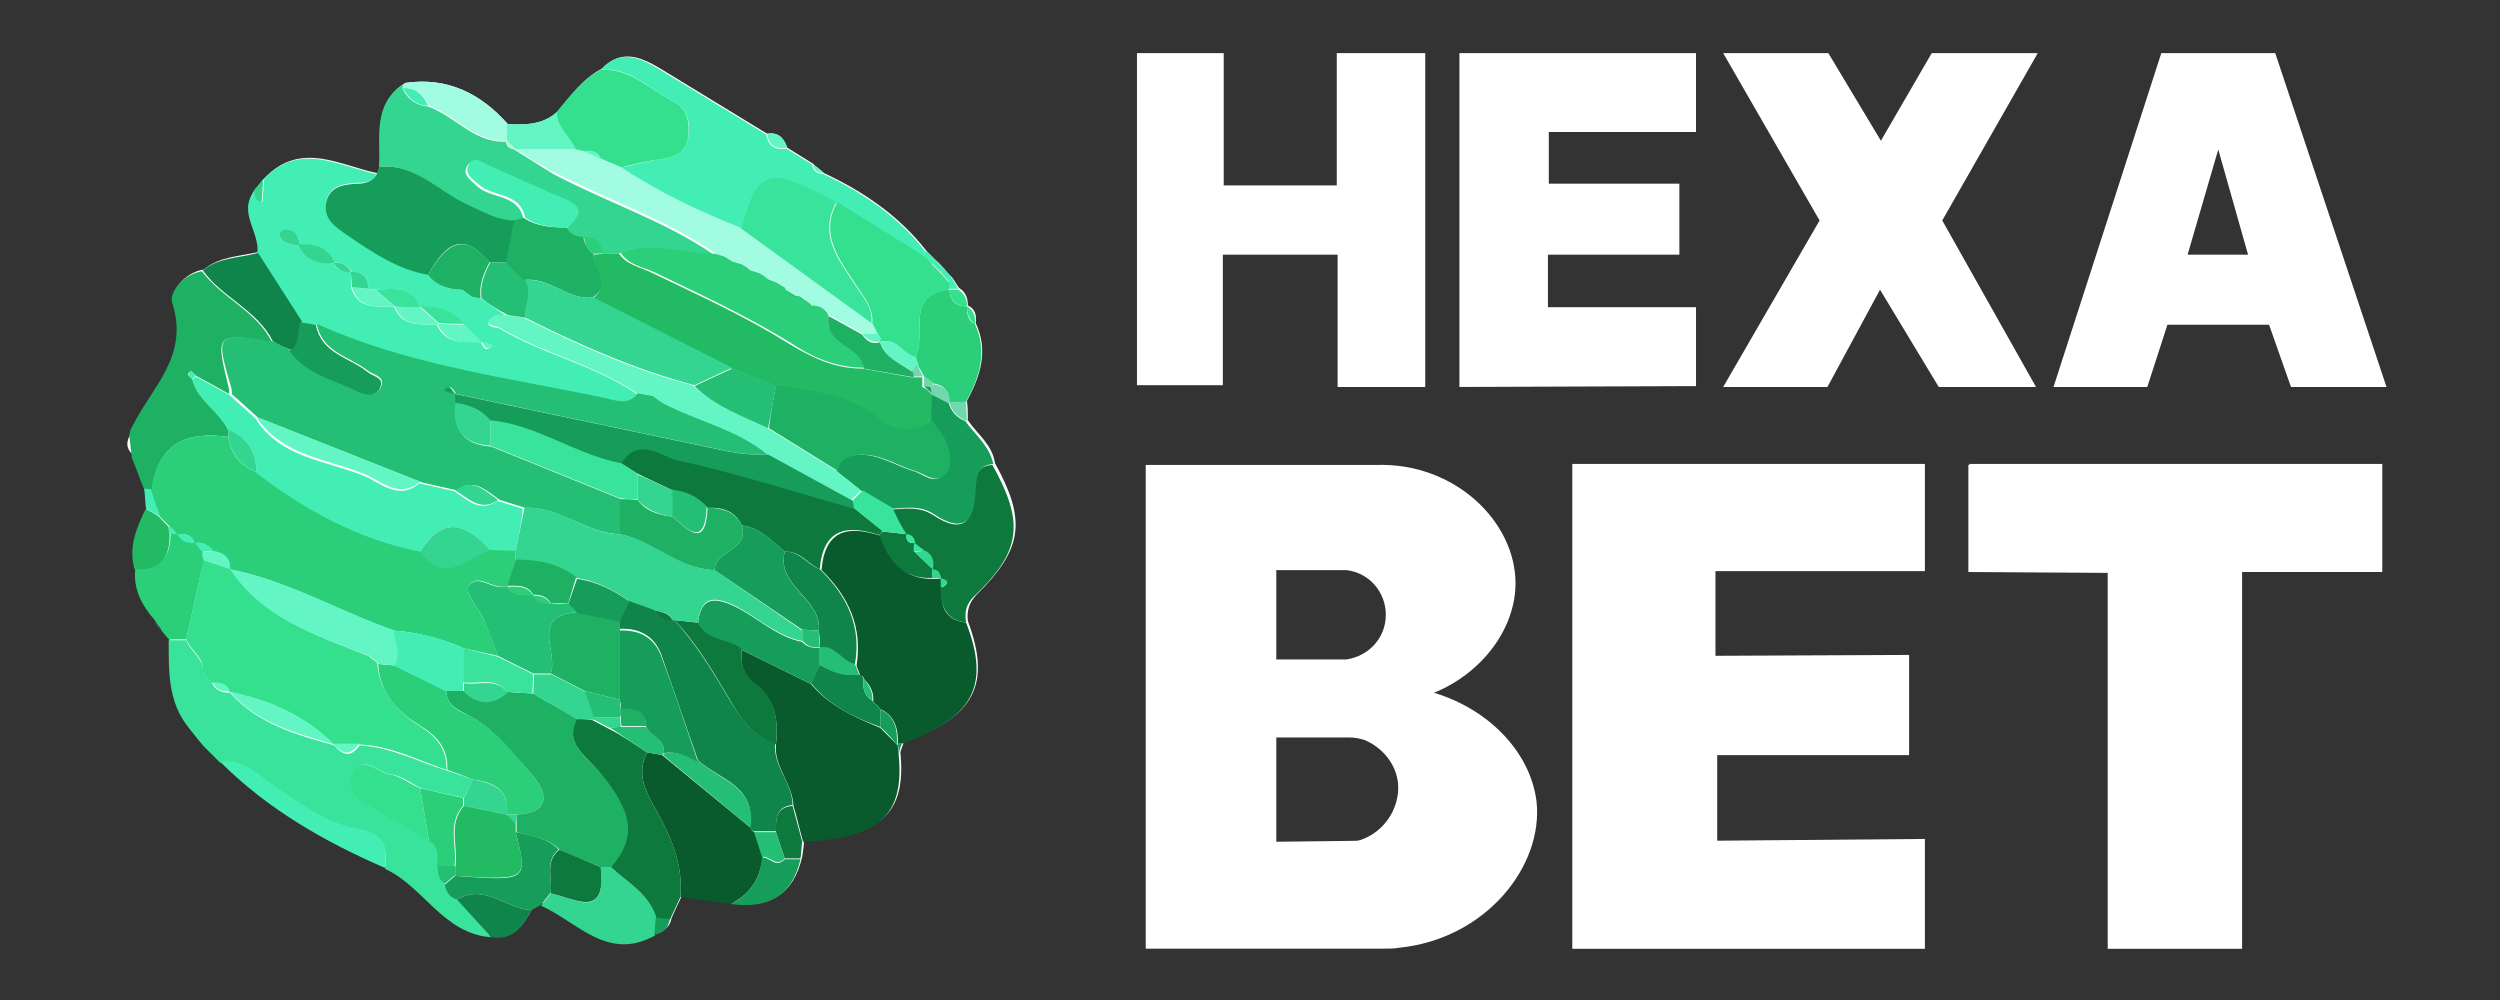 <svg xmlns="http://www.w3.org/2000/svg" width="300" height="120" xmlns:v="https://www.betzillion.com"><rect width="100%" height="100%" fill="#333333" stroke="none"/><style><![CDATA[.B{fill:#33d591}.C{fill:#179d5a}.D{fill:#64f5c5}.E{fill:#42eeb3}.F{fill:#1eb063}.G{fill:#24be74}.H{fill:#3ae39c}.I{fill:#2ccf79}.J{fill:#0e793c}.K{fill:#34e08d}.L{fill:#71d7ad}.M{fill:#10854b}.N{fill:#a2fce1}.O{fill:#22bb63}]]></style><g fill="#fff"><path d="M136.435 6.373h10.41v15.878h13.565V6.373h10.62v40.063h-10.515V30.558H146.74v15.668h-10.305V6.373zm38.696 0h28.391v9.464h-17.665v6.204h15.668v8.517h-15.773v6.309h17.771v9.464l-28.391.105-.001-40.063zm32.702 0H219.4l6.309 10.515 6.099-10.515h12.723L233.07 26.457l11.251 19.979h-11.672l-7.045-11.672-6.309 11.672h-12.513l11.567-19.979-11.567-20.084h1.051zm65.194 0h-13.67l-12.934 40.063h11.251l2.418-7.466h12.198l2.629 7.466h11.462L273.027 6.373zm-10.515 24.185l3.68-12.618 3.575 12.618h-7.255zm-78.127 65.614c-.736-5.888-5.678-11.041-12.303-13.039 5.888-2.418 9.779-7.781 9.779-13.144 0-7.361-7.255-14.511-16.719-14.195h-27.655v58.044h28.601c.631 0 1.157 0 1.788-.105 10.41-1.052 17.35-9.779 16.509-17.56v-.001zm-31.23-27.76h8.412c2.734.315 4.732 2.629 4.732 5.363s-1.998 4.942-4.732 5.363h-8.412V68.412zm10.095 32.387c-.315.105-.631.105-1.052.105l-9.043.105V88.496h8.728c.631 0 1.262.105 1.893.315 2.208.946 3.785 2.944 3.996 5.258.21 2.944-1.682 5.783-4.522 6.73z"/><path stroke-width=".25" stroke-miterlimit="10" stroke="#fff" d="M188.801 55.794h42.061v12.618H205.73v10.41l23.238-.105v11.777H205.94v10.515l24.921-.21v12.934H188.8l.001-57.939zm47.528 0h49.421v12.723h-16.824v45.215h-15.878v-45.11l-16.719-.105V55.794z"/></g><path d="M17.614 54.112l.315 2.629c-.841-.736-.841-1.682-.315-2.629z" class="L"/><path d="M113.302 32.24c-.315-.315-.631-.736-1.052-1.052l-1.052-1.052c-3.26-4.206-7.571-7.15-12.303-9.358-.421-.421-.946-.736-1.367-1.157-1.052-.631-1.998-1.262-3.049-1.893-.421-1.157-1.052-1.893-2.418-1.682l-12.407-7.57c-2.418-1.472-4.942-2.839-7.466-.21-2.208 1.157-3.68 3.155-5.258 5.152-1.788 1.577-3.891 1.577-5.994 1.472-3.26-3.68-7.255-5.678-12.303-4.942-3.891 2.418-2.839 6.414-3.049 9.989-.105.315-.21.631-.315.841-4.522-.946-9.148-3.891-13.459.526-.421.421-.736.946-1.157 1.367-1.998 2.629.841 5.047.315 7.571-2.208.526-4.627.526-6.519 2.103-2.208.315-3.996 2.524-3.575 3.785 2.103 6.414-2.524 10.2-4.837 14.932l-.315.946c-.631.946-.631 1.893.315 2.629.526 1.262.946 2.524 1.472 3.785.105.736.105 1.577.21 2.313-1.157 2.313-2.103 4.627-1.367 7.255-.315 2.524.841 4.522 2.313 6.309.21.315.526.631.736 1.052v.105c.315.421.631.736.946 1.157h0c0 3.68-.105 7.361 2.418 10.515.21.315.526.631.736.946h0c.315.421.631.736.946 1.157h0l1.052 1.052h0l1.052 1.052h0c5.678 5.678 12.513 9.569 19.768 12.723 4.627 2.208 6.94 7.886 12.723 8.202 2.629.526 3.785-1.262 4.837-3.26.421-.21.736-.421 1.157-.631 4.311 1.998 7.992 6.73 13.67 3.575 1.052-.21 1.682-.736 1.893-1.788.421-.946.841-1.893 1.262-2.734 1.998.315 3.996.526 5.994.841 4.416.736 7.361-.841 8.412-5.468.105-.631.21-1.367.21-1.998 9.253-.421 12.303-3.155 11.567-10.515.105-.421.315-.841.421-1.262 8.517-2.944 10.515-6.94 7.676-14.511-.105-1.262.105-2.103 1.052-3.155 5.573-5.468 5.994-8.938 2.208-15.773-.315-2.208-2.103-3.47-3.26-5.152 0-.736 0-1.577-.105-2.313 1.577-2.944 2.629-5.994 1.052-9.358.105-.841 0-1.682-.946-2.103h0c0-.841-.21-1.577-1.052-2.103-.315-.421-.526-.841-.841-1.262-.315-.315-.631-.631-.946-1.052l-.001.002z" fill="#fbfdfd"/><path d="M30.863 30.452c.421-2.524-2.418-4.942-.315-7.571.21.526.105 1.367.946 1.367l.21-2.839c4.311-4.416 8.938-1.472 13.459-.526-.421.946-1.262 1.052-2.208 1.052-1.577.105-3.26.21-3.785 2.103-.526 2.103 1.157 3.155 2.524 4.101 3.049 1.998 5.994 4.101 9.674 4.732 1.052 1.472 2.418 1.893 4.101 1.893.421.315.841.631 1.157.841.315.105.736.105 1.052.21 1.052.736 2.103 1.367 3.049 2.103-.526 0-1.157-.105-1.472.105-1.682 1.157.315 1.262.631 1.367 5.258 3.155 11.462 4.416 16.509 7.886-1.262 1.577-2.734.841-4.206.526-11.567-2.418-23.344-3.891-34.279-8.833l-1.893-.315-5.152-8.202h-.002zm11.251 2.103c-.421-.841-1.157-1.052-1.998-1.052-.841-1.788-2.418-2.208-4.101-2.103-.21-1.052-.526-1.998-1.893-1.893-.21 0-.631.421-.631.526.21 1.262 1.367 1.262 2.313 1.472.841 1.788 2.418 2.103 4.206 2.103.421.841 1.262.946 2.103.946v1.893c.841 2.734 3.049 2.313 5.152 2.313h0c.946 2.524 3.155 2.103 5.152 2.208 1.052 2.418 3.26 1.998 5.258 2.103.315.421.526 1.367 1.367.421-.421-.105-.841-.21-1.367-.421-.631-.736-1.367-1.367-1.998-2.103-1.367-1.682-3.26-2.208-5.258-2.103h0c-1.052-2.524-3.26-2.208-5.363-2.103-.315 0-.526 0-.841-.105 0-1.367-.736-1.998-2.103-2.103l.002.001z" class="E"/><path d="M58.939 112.471c-5.783-.421-8.097-6.099-12.723-8.202.315-2.524-.105-4.206-3.26-4.732-3.785-.631-6.94-3.049-10.095-5.152-1.893-1.262-3.68-3.365-6.414-2.839h0l-1.052-1.052h0l-1.052-1.052h0c-.315-.421-.631-.736-.946-1.157h0c-.21-.315-.526-.631-.736-.946-2.524-3.049-2.418-6.835-2.418-10.515h2.103c.526 1.367 2.103 2.208 2.103 3.891l1.052 1.367h0c.421.841 1.262 1.052 2.103 1.052h0c3.365 3.785 7.992 5.047 12.513 6.309h0c1.052 1.262 1.998 1.472 3.049 0 3.785.21 7.045 1.998 10.515 3.049 1.052.315 2.103.736 3.049 1.052-.315.736-.736 1.472-1.052 2.208-1.682-.421-3.47-.736-5.152-1.157-1.262-.631-2.418-1.577-3.785-1.682-1.472-.21-3.26-2.629-4.311.105-.736 1.998.736 3.155 2.418 3.996 2.313 1.262 4.522 2.629 6.73 3.891 1.262.736.946 1.998 1.052 3.155 0 .841.105 1.682.841 2.103.105.841.421 1.577 1.472 1.788 1.262 1.472 2.629 2.944 3.996 4.522v-.002z" class="H"/><path fill="#095a2c" d="M115.931 74.721c2.944 7.571.841 11.462-7.676 14.511-.21-.105-.421 0-.526.105h0c.105-1.788-.315-3.365-1.998-4.206v.105c-.315-.421-.736-.736-1.052-1.157l.105.105c.105-1.052-.315-1.893-1.052-2.629-.105-.315-.21-.421-.526-.526-.105-.421-.315-.736-.421-1.157.736-4.627-.946-8.307-4.206-11.462.421-4.942 3.26-5.363 7.15-4.101 1.052 3.049 2.839 5.258 6.309 5.152h1.052v-.105 1.157c-.315 2.208.315 3.891 2.839 4.206l.002.002zm-8.097 15.773c.736 7.361-2.313 10.095-11.462 10.515-.421-1.472-.736-2.944-1.157-4.311-.105-2.629-2.313-4.627-2.103-7.255.315-2.839 0-5.468-2.524-7.361-1.367-1.052-1.788-2.418-1.577-4.101l8.307 4.101c2.208 2.629 5.258 3.996 8.307 5.258l2.103 2.103h0c0 .21.105.631.105 1.052l.001-.001z"/><path d="M45.479 20.042c.21-3.575-.841-7.571 3.049-9.989-.21.21-.21.315-.21.631.631 1.262 1.682 1.998 3.049 2.103 3.26 1.157 5.573 4.416 9.358 4.206v-.105c0 .736.421.946 1.052 1.052h-.105c1.577.946 3.155 1.998 4.732 2.944 6.309 3.365 13.249 5.573 19.243 9.674-3.785 0-7.571-1.577-11.462-.105h-1.998c-.105-1.367-.841-1.998-2.208-1.893-.841-.105-1.577-.21-1.998-1.157 1.052-1.157 2.418-2.208-.21-3.26-3.155-1.262-6.309-2.734-9.358-4.101-.736-.315-1.682-1.157-2.313-.21-.736 1.157.421 1.788 1.157 2.524 1.682 1.577 4.942.841 5.573 3.996-.421.105-.841.21-1.157.315-2.103 0-3.891-1.052-5.678-1.893-3.365-1.788-6.204-5.258-10.515-4.732h-.001z" class="B"/><path d="M72.083 8.371c2.524-2.734 5.047-1.262 7.466.21l12.408 7.571c.21 1.367 1.052 1.893 2.418 1.682l3.049 1.893c.105.736.631 1.157 1.367 1.157 4.732 2.208 9.043 5.152 12.303 9.358-.105.21-.315.315-.421.526l-10.305-6.414c-8.202-4.311-9.358-3.996-11.462 3.155-5.152-1.998-9.989-4.416-14.616-7.361 1.682-.315 3.365-.841 5.047-1.052 1.472-.21 2.734-.631 3.155-2.208.526-1.893 0-3.891-1.577-4.627-2.839-1.472-5.258-4.206-8.833-3.891l.001.001z" class="E"/><path d="M15.511 52.219c.105-.315.105-.736.315-.946 2.313-4.732 6.94-8.517 4.837-14.932-.421-1.262 1.367-3.47 3.575-3.785 2.418 3.26 6.519 4.732 8.412 8.517-6.835-1.157-6.835-1.157-5.152 5.678v.526l-3.996-2.208c-.21-.21-.526-.526-.631-.526-.631.421-.105.631.21.946.631 2.629 3.26 3.785 4.311 6.099v.841c-5.047-.736-8.517.841-9.148 6.414-.315-.105-.631-.105-.946-.105-.526-1.262-.946-2.524-1.472-3.785l-.315-2.734z" class="F"/><path d="M45.479 20.042c4.311-.526 7.15 2.944 10.62 4.522 1.893.841 3.575 1.893 5.678 1.893l-.946 5.047h-2.103c-3.365-4.101-5.468-1.893-7.361 1.472-3.68-.631-6.73-2.734-9.674-4.732-1.367-.946-3.049-1.998-2.524-4.101.526-1.893 2.208-1.998 3.785-2.103.841 0 1.682-.21 2.208-1.052l.315-.946h.002z" class="C"/><path d="M87.645 108.475l-5.994-.841c.315-3.575-.946-6.835-2.629-9.884-1.262-2.313-2.839-4.627-1.367-7.466l1.788.315 10.62 8.728c.105.315.21.421.526.526l.946 2.944c-.315 2.629-1.472 4.522-3.891 5.678h.001z" fill="#095a2c"/><path d="M72.083 8.371c3.575-.21 5.994 2.418 8.833 3.891 1.577.736 1.998 2.734 1.577 4.627-.421 1.577-1.682 1.998-3.155 2.208-1.682.21-3.365.631-5.047 1.052l-2.208-.946c-.421-.946-1.157-1.157-2.103-.946-.315-.105-.631-.105-.946-.21-.736-1.577-2.313-2.524-2.313-4.522 1.682-1.998 3.155-3.996 5.363-5.152l-.001-.002z" class="K"/><path d="M115.931 74.721c-2.418-.315-3.049-1.998-3.049-4.101.631-.421 1.367-.841 0-1.157v.105c0-.736-.315-1.052-1.052-1.157v.105c.21-.946 0-1.682-.841-2.208-.421-.315-.841-.631-1.262-1.052h0c0-.736-.421-1.052-1.052-1.052h0l-1.788-3.049c1.682-.105 3.365-.421 5.047.631 3.785 2.524 4.942.631 5.047-3.049 0-1.472.21-2.839 2.103-2.944 3.891 6.94 3.47 10.41-2.208 15.773-.946.946-1.157 1.893-.946 3.155h.001zM77.656 90.284c-1.472 2.839.105 5.152 1.367 7.466 1.682 3.049 2.944 6.204 2.629 9.884l-1.262 2.734c-.526 0-1.157-.105-1.682-.105-.736-2.944-3.365-4.311-5.468-6.204 3.049-3.575 2.629-6.625-1.577-11.672-1.472-1.788-3.891-3.155-2.524-6.099.631 0 1.262 0 1.893.105.631.315 1.367.736 1.998 1.052 1.682.841 3.155 1.893 4.627 2.839h-.001z" class="J"/><path d="M119.191 55.689c-1.893.105-1.998 1.472-2.103 2.944-.105 3.68-1.262 5.573-5.047 3.049-1.577-1.052-3.26-.736-5.047-.631l-3.575-2.103-3.049-2.418c.21-1.157.841-1.682 1.998-1.893 2.734-.421 4.837 1.157 7.255 1.893 1.157.315 2.524 1.788 3.68.315.946-1.157.631-2.629 0-3.891-.421-.946-1.157-1.682-1.682-2.524l.105-3.155c.736.315 1.367.736 2.103 1.052h0c.315 1.052.946 1.788 1.998 2.208 1.262 1.682 2.944 3.049 3.365 5.152l-.001.002z" class="C"/><path d="M116.982 38.865c1.577 3.365.526 6.414-1.052 9.358-.631 0-1.262.105-1.998.105h0c0-1.367-.631-2.103-1.893-2.313l-1.157-.841h0c-.21-.421-.421-.841-.736-1.262l-.315-1.052c1.472-2.629-1.367-7.466 3.996-8.097h.105c.105 1.367.736 1.998 2.103 1.998h0c0 .946.105 1.682.946 2.103l.001.001z" class="I"/><path d="M73.345 104.058c1.998 1.893 4.627 3.26 5.468 6.204-.105.631-.105 1.262-.21 1.998-5.678 3.155-9.253-1.577-13.67-3.575l1.157-1.472c2.839.526 6.73 3.365 5.994-3.155h1.262-.001z" class="B"/><path d="M32.756 40.968c-1.893-3.785-6.099-5.258-8.412-8.517 1.893-1.577 4.311-1.472 6.625-2.103l5.258 8.202c-.21 1.262.105 2.629-1.262 3.47-.841-.315-1.577-.631-2.208-1.052h-.001z" class="M"/><path d="M22.346 76.719h-2.103 0l-.946-1.157v-.105c-.21-.315-.526-.631-.736-1.052-1.577-1.788-2.629-3.785-2.313-6.309 3.049.315 4.311-1.367 4.206-4.311.315 0 .631.105.946.105h0c.421.841 1.157 1.157 2.103 1.052h0c.315.315.526.736.841 1.052.105.315.105.631.21.946-.841 3.47-1.472 6.625-2.208 9.779z" class="I"/><path d="M26.447 91.44c2.734-.526 4.522 1.577 6.414 2.839 3.155 2.103 6.204 4.627 10.095 5.152 3.049.526 3.575 2.103 3.26 4.732-7.255-3.155-14.09-7.045-19.768-12.723h-.001z" class="E"/><path d="M66.089 107.108l-1.157 1.472-1.157.631c-3.049-.105-5.573-3.26-8.938-1.262-.946-.21-1.262-.946-1.472-1.788.421-.315.841-.736 1.262-1.052 8.728.631 8.728.631 7.255-5.258 1.788.421 3.785.631 5.152 2.103-1.682 1.367-.736 3.365-.946 5.152l.001.002z" class="C"/><path d="M60.832 16.888c-3.785.21-6.204-3.049-9.358-4.206-.631-1.262-1.472-2.208-3.049-2.103-.105-.21 0-.421.21-.631 5.047-.736 9.043 1.262 12.303 4.942-.105.736-.105 1.367-.105 1.998h-.001z" class="N"/><path d="M87.645 108.475c2.418-1.157 3.575-3.049 3.785-5.573.946-.105 1.682 1.367 2.734.21h1.893c-1.052 4.522-3.996 5.994-8.412 5.363z" class="C"/><path d="M54.838 107.949c3.365-1.998 5.888 1.157 8.938 1.262-1.052 1.998-2.208 3.68-4.837 3.26l-4.101-4.522z" class="M"/><path d="M20.348 63.996c.105 2.944-1.157 4.522-4.206 4.311-.736-2.629.21-4.942 1.367-7.255.526.315 1.157.631 1.682 1.052h0c.315.421.736.736 1.052 1.157h0a2.37 2.37 0 0 0 .105.736v-.001z" class="O"/><path d="M60.832 16.888V14.89c2.103.105 4.311.105 5.994-1.472 0 1.893 1.577 2.944 2.313 4.522h-7.361.105l-1.052-1.052h0 .001z" class="D"/><path d="M96.057 103.007h-1.893l-1.052-3.155c0-1.472-.105-2.944 1.998-3.155l1.157 4.311c-.105.631-.105 1.367-.21 1.998v.001z" class="J"/><path d="M116.036 36.762c-1.367 0-1.998-.736-2.103-1.998h1.052c.736.421 1.052 1.157 1.052 1.998h-.001z" class="K"/><path d="M19.192 61.998c-.526-.315-1.157-.631-1.682-1.052-.105-.736-.105-1.577-.21-2.313.315 0 .631.105.946.105l.946 3.26z" class="E"/><path d="M94.48 17.729c-1.367.21-2.208-.21-2.418-1.682 1.367-.21 1.998.526 2.418 1.682z" class="D"/><path d="M78.497 112.155c.105-.631.105-1.262.21-1.998.526 0 1.157.105 1.682.105-.21 1.157-.841 1.788-1.893 1.893h.001z" class="C"/><path d="M31.599 21.409l-.21 2.839c-.841-.105-.736-.841-.946-1.367.421-.526.841-.946 1.157-1.472h-.001z" class="B"/><path d="M113.933 48.328c.631 0 1.262-.105 1.998-.105l.105 2.313c-1.157-.421-1.788-1.157-2.103-2.208z" class="L"/><path d="M116.982 38.865c-.736-.526-.946-1.262-.946-2.103.841.526 1.052 1.262.946 2.103z" class="K"/><path d="M18.455 74.511c.21.315.526.631.736 1.052l-.736-1.052z" class="H"/><path d="M22.662 87.234c.21.315.526.631.736.946-.21-.315-.421-.631-.736-.946zm.841.947l.946 1.157c-.315-.315-.631-.736-.946-1.157z" class="E"/><path d="M98.896 20.778c-.736 0-1.262-.315-1.367-1.157.421.421.841.736 1.367 1.157z" class="D"/><path d="M107.834 90.494c0-.421 0-.736-.105-1.157.105-.21.315-.21.526-.105-.21.315-.315.841-.421 1.262z" class="C"/><path d="M25.395 90.389l1.052 1.052c-.315-.315-.631-.736-1.052-1.052zm85.804-60.252l1.052 1.052c-.105.21-.315.315-.421.526-.315-.315-.736-.631-1.052-1.052.105-.21.315-.421.421-.526z" class="E"/><path d="M19.297 75.668l.946 1.157-.946-1.157z" class="H"/><g class="E"><path d="M114.985 34.658h-1.052-.105v-.946c.105-.105.315-.21.421-.315.21.421.526.841.736 1.262v-.001z"/><path d="M113.302 32.24l.946 1.157a1.45 1.45 0 0 1-.421.315c-.315-.315-.631-.736-.946-1.052.105-.105.21-.315.421-.421v.001z"/><path d="M112.251 31.188c.315.315.631.736 1.052 1.052l-.421.421-1.052-1.052.421-.421zM24.344 89.337l1.052 1.052c-.315-.315-.631-.736-1.052-1.052z"/></g><path d="M32.756 40.968c.736.315 1.367.736 2.103 1.052 1.998 2.944 5.363 3.47 8.307 4.942.841.421 2.208.631 2.629-.736.315-1.052-.946-1.262-1.577-1.682-2.208-1.788-5.573-2.208-6.204-5.678 10.936 4.942 22.713 6.414 34.279 8.833 1.577.315 3.049 1.052 4.206-.526l1.893.315c.421.315.841.526 1.262.841 4.101 2.208 8.833 3.155 12.618 6.204-1.893.105-3.68-.105-5.573-.526l-31.966-6.73c-.315-.421-.631-1.367-1.367-.421.421.105.946.21 1.367.421v1.157c-.421 3.155.946 4.942 4.206 5.152l15.562 6.309v4.206c-4.101 0-7.361-3.365-11.462-3.155L59.99 60c-1.577-1.052-3.049-2.734-5.152-1.157l-4.206-.946-19.663-7.781-3.155-2.839v-.526c-1.998-6.835-1.998-6.835 4.942-5.783z" class="G"/><path d="M78.287 47.487l-1.893-.315c-5.152-3.47-11.251-4.732-16.509-7.886-.315-.21-2.313-.21-.631-1.367.315-.21.946-.105 1.472-.105l2.103.315c6.519 3.26 13.249 6.309 20.294 8.097 2.524 2.418 5.783 3.575 8.833 5.047l8.307 5.152 3.049 2.418L102.156 60l-10.095-5.468c-3.68-3.049-8.517-3.996-12.618-6.204-.315-.21-.736-.526-1.157-.841h.001z" class="D"/><path d="M37.908 38.97c.631 3.47 3.996 3.891 6.204 5.678.631.526 1.893.631 1.577 1.682-.421 1.367-1.788 1.052-2.629.736-2.839-1.472-6.204-1.998-8.307-4.942 1.262-.841.946-2.313 1.262-3.47l1.893.315v.001z" class="C"/><path d="M51.368 32.976c1.893-3.26 4.101-5.573 7.361-1.472-.736 1.367-1.262 2.734-1.052 4.311-.315-.105-.736-.105-1.052-.21l-1.157-.841c-1.577 0-3.049-.421-4.101-1.788h.001z" class="F"/><path d="M57.782 35.815c-.21-1.577.315-2.944 1.052-4.311h2.103l2.103 2.103c1.052 1.472-.105 3.049 0 4.522l-2.103-.315c-1.157-.631-2.208-1.262-3.155-1.998v-.001z" class="G"/><g class="D"><path d="M55.784 38.97c.631.736 1.367 1.367 1.998 2.103h0c-1.998 0-4.101.315-5.258-2.103l.105-.105 3.155.105z"/><path d="M52.525 38.97c-1.998-.105-4.206.315-5.152-2.208l3.049.105h0l2.208 1.998-.105.105z"/></g><path d="M50.422 36.867c-1.052 0-2.103 0-3.049-.105h0l-2.313-1.998c2.103-.105 4.311-.526 5.363 2.103h-.001z" class="H"/><path d="M45.059 34.764l2.313 1.998c-2.103 0-4.311.421-5.152-2.313.631.105 1.367.105 1.998.21.315.105.526.105.841.105z" class="D"/><path d="M40.012 31.609c-1.788.105-3.365-.315-4.206-2.103l.21-.21c1.788 0 3.26.315 4.101 2.103 0 .105-.105.21-.105.21z" class="B"/><path d="M52.63 38.759l-2.208-1.998c2.103-.105 3.891.421 5.258 2.103-.946 0-1.998 0-3.049-.105h-.001z" class="H"/><path d="M35.805 29.506c-.946-.21-2.103-.21-2.313-1.472 0-.105.421-.526.631-.526 1.367-.105 1.682.841 1.893 1.893 0-.105-.21.105-.21.105h-.001zm8.413 5.152c-.631-.105-1.367-.105-1.998-.21 0-.631-.105-1.262-.105-1.788l.105-.105c1.262.105 1.998.736 1.998 2.103z" class="B"/><path d="M57.782 40.968c.421.105.841.21 1.367.421-.841.946-1.052 0-1.367-.421h0z" class="D"/><path d="M42.115 32.661c-.841 0-1.577-.21-2.103-1.052l.105-.105c.841 0 1.577.21 1.998 1.157 0-.105 0 0 0 0z" class="B"/><path d="M55.469 34.764l1.157.841-1.157-.841z" class="G"/><path d="M22.346 76.719l2.103-9.569 3.155 1.052h0c3.996 5.994 10.515 8.097 16.614 10.515.315.315.736.526 1.052.841v.105c.315 3.365 2.313 5.678 4.942 7.361 1.998 1.262 3.47 2.734 3.365 5.363-3.47-1.157-6.73-2.944-10.515-3.049h-3.049 0c-3.47-3.47-7.781-5.363-12.513-6.309h0c-.421-.946-1.262-1.157-2.103-1.052h0l-1.052-1.367c.21-1.682-1.472-2.524-1.998-3.891h-.001z" class="K"/><path d="M53.681 92.387c.105-2.629-1.262-4.101-3.365-5.363-2.734-1.682-4.732-3.891-4.942-7.361.631.105 1.367.105 1.998.21l6.204 3.049c0 1.682 1.262 2.313 2.524 2.839 3.26 1.682 5.468 4.522 7.781 7.255 1.893 2.208 2.208 4.522-1.893 4.732h-1.157 0c.315-3.049-1.682-3.891-4.101-4.206-1.052-.421-2.103-.841-3.049-1.157v.002z" class="I"/><path d="M51.473 100.904l-6.73-3.891c-1.682-.841-3.26-1.998-2.418-3.996 1.052-2.734 2.944-.315 4.311-.105 1.262.105 2.524 1.157 3.785 1.682l1.052 6.309v.001z" class="K"/><path d="M51.473 100.904l-1.052-6.309 5.152 1.157v.946c-1.998 2.208-.631 4.942-1.052 7.361h-2.103c.105-1.262.315-2.418-.946-3.155h.001z" class="I"/><path d="M27.604 83.028c4.732.946 9.043 2.839 12.513 6.309-4.627-1.367-9.253-2.524-12.513-6.309z" class="D"/><path d="M55.679 96.698v-.946l1.052-2.208c2.418.421 4.416 1.157 4.101 4.206l-5.152-1.052h-.001z" class="B"/><path d="M52.525 103.953h2.103v1.052c-.421.315-.841.736-1.262 1.052-.736-.421-.841-1.262-.841-2.103v-.001z" class="G"/><g class="D"><path d="M40.012 89.232h3.049c-.946 1.472-1.998 1.367-3.049 0zm-14.511-7.36c.946 0 1.682.105 2.103 1.052-.946.105-1.682-.105-2.103-1.052z"/><path d="M24.449 80.61l1.052 1.367-1.052-1.367z"/></g><path d="M105.521 64.206c-3.891-1.262-6.73-.841-7.15 4.101-1.472-.631-2.313-2.208-4.206-2.103-1.577-1.367-2.944-2.839-5.152-3.155-.841-1.788-2.418-2.208-4.101-2.103-1.157-1.262-2.524-1.893-4.206-2.103L76.5 56.845l-1.998-1.262c2.103-3.47 4.837-.841 6.94-.421 7.045 1.577 14.09 3.785 21.03 5.783 1.157.946 2.313 1.893 3.47 2.734-.21.21-.315.421-.421.526v.001z" class="J"/><path d="M94.165 66.204c1.788-.105 2.734 1.577 4.206 2.103 3.26 3.155 5.047 6.835 4.206 11.462-1.577-.315-2.313-2.313-4.206-1.998h0c0-.631 0-1.367-.105-1.998.421-3.996-5.152-5.363-4.101-9.569zm11.461 21.03c-3.155-1.157-6.099-2.524-8.307-5.258l1.052-2.208c1.472.841 2.944 1.367 4.732 1.157.315.105.421.315.526.526-.105 1.052 0 1.998 1.052 2.629l-.105-.105c.315.421.736.736 1.052 1.157v-.105 2.208l-.002-.001z" class="M"/><path d="M111.83 69.358c-3.575.105-5.258-2.103-6.309-5.152.105-.105.21-.315.421-.421l2.839.315h0c-.105.841.315 1.157 1.052 1.052h0c0 .315 0 .736-.105 1.052l2.208 2.103v-.105c-.105.421-.105.841-.105 1.157l-.001-.001z" class="J"/><path d="M103.102 80.925c-1.682.315-3.26-.21-4.732-1.157v-2.103c1.893-.315 2.629 1.682 4.206 1.998.21.421.315.841.526 1.262z" class="G"/><path d="M105.626 87.234v-2.103c1.788.841 2.103 2.418 1.998 4.206-.631-.736-1.262-1.472-1.998-2.103z" class="C"/><g class="G"><path d="M104.68 84.08c-1.052-.631-1.157-1.577-1.052-2.629.631.736 1.157 1.577 1.052 2.629z"/><path d="M105.731 85.131c-.315-.421-.736-.736-1.052-1.157.315.421.631.736 1.052 1.157z"/></g><g class="B"><path d="M112.882 69.358c1.367.421.631.841 0 1.157v-1.157z"/><path d="M111.83 69.358v-1.052c.736 0 1.052.421 1.052 1.157-.315-.105-.631-.105-1.052-.105z"/></g><path d="M95.111 96.593c-1.998.21-1.998 1.682-1.998 3.155h-2.629c-.315-.105-.421-.21-.526-.526.841-4.942-3.68-5.678-6.204-7.992l-4.416-12.723c-.841-2.208-2.629-3.155-4.942-3.049 0-.315 0-.631-.105-.946.421-.841.736-1.682 1.157-2.524 1.052.421 2.103.736 3.155 1.157.315 1.157 1.157 1.367 2.103 1.262l.105-.105c2.734 2.944 4.732 6.309 6.73 9.674 1.367 2.208 2.839 4.416 5.468 5.258-.21 2.839 2.103 4.732 2.103 7.361l-.001-.002z" class="M"/><path d="M98.371 77.771v2.103l-1.052 2.208-8.307-4.101c-1.577-1.367-4.206-.841-5.258-3.155.315-3.049 1.788-3.26 4.311-2.103 2.839 1.367 5.047 3.68 8.202 4.311.526.631 1.262.736 2.103.736h0l.001.001z" class="C"/><path d="M83.755 74.721c1.052 2.313 3.68 1.788 5.258 3.155-.21 1.682.21 3.049 1.577 4.101 2.524 1.893 2.839 4.522 2.524 7.361-2.629-.841-4.206-3.049-5.468-5.258-1.998-3.365-3.996-6.835-6.73-9.674l2.839.315z" class="J"/><path d="M111.83 47.382l-.105 3.155c-2.103 1.367-4.311 1.472-6.204-.105-3.68-3.049-8.097-3.365-12.513-4.101l-5.258-2.103-16.614-8.412c2.313-1.788-.21-3.575.105-5.258.315 0 .736-.105 1.052-.105h1.998c.946 1.367 2.524 1.577 3.996 2.313 5.468 2.629 11.041 5.152 16.088 8.307 2.944 1.788 5.678 3.155 9.043 3.155 1.998.315 3.996.736 5.994 1.052h1.262 0v1.157c.526.21.841.526 1.157.946h0l-.001-.001z" class="O"/><path d="M61.883 17.939h7.361c.315.105.631.105.946.21l2.103.946 2.208.946c4.627 3.049 9.464 5.363 14.616 7.361l15.668 11.356.631 1.262h-1.893l-3.996-2.208c-.421-.841-1.157-1.052-1.998-1.157-.315-.21-.631-.421-.946-.736-.21-.315-.526-.421-.946-.421-.421-.21-.841-.526-1.262-.736v-.21c-.315-.21-.631-.421-1.052-.631-.315-.105-.736-.315-1.052-.421-.315-.21-.736-.421-1.052-.736-.315-.105-.631-.21-1.052-.315-.315-.21-.736-.421-1.052-.736-.315-.105-.736-.21-1.052-.315-.315-.21-.736-.421-1.052-.631-.315-.105-.736-.21-1.052-.315-5.994-4.101-12.828-6.414-19.243-9.674-1.682-.841-3.26-1.893-4.837-2.839h.004z" class="N"/><path d="M85.858 30.452l1.052.315 1.052.631 1.052.315c.315.21.736.421 1.052.736l1.052.315c.315.21.736.421 1.052.736.315.105.736.315 1.052.421l1.052.631v.21c.421.21.841.526 1.262.736.421 0 .631.105.946.421.315.21.631.421.946.736.841 0 1.577.315 1.998 1.157-.736 3.47 3.996 3.365 4.206 6.309-3.365 0-6.204-1.262-9.043-3.155-5.152-3.155-10.62-5.678-16.088-8.307-1.367-.631-3.049-.841-3.996-2.313 3.68-1.472 7.571.105 11.356.105l-.003.001z" class="I"/><path d="M71.242 30.452c-.21 1.788 2.313 3.575-.105 5.258-3.049.315-5.258-2.524-8.307-2.103l-2.103-2.103.946-5.047 1.157-.315c1.577 1.052 3.365 1.157 5.152 1.157.421.841 1.157 1.052 1.998 1.157.21.841.526 1.577 1.262 1.998v-.002z" class="F"/><path d="M68.192 27.298c-1.788 0-3.575-.105-5.152-1.157-.631-3.155-3.891-2.418-5.573-3.996-.736-.631-1.893-1.367-1.157-2.524.631-.946 1.577-.105 2.313.21 3.155 1.367 6.204 2.839 9.358 4.101 2.524 1.157 1.157 2.208.21 3.365l.001.001zM48.318 10.579c1.577-.105 2.418.736 3.049 2.103-1.367 0-2.313-.841-3.049-2.103z" class="E"/><path d="M71.242 30.452c-.841-.421-1.052-1.157-1.157-1.998 1.367-.105 2.103.631 2.208 1.893-.315.105-.631.105-1.052.105h.001z" class="I"/><path d="M60.832 16.888l1.052 1.052c-.631-.105-1.052-.315-1.052-1.052z" class="N"/><path d="M105.311 40.021l-.631-1.262c.105-1.893-1.052-3.155-1.998-4.627-1.893-2.944-4.416-5.994-2.208-9.884l10.305 6.414c.315.315.736.631 1.052 1.052l1.052 1.052c.315.315.631.736.946 1.052a1.46 1.46 0 0 1 0 .946c-5.363.736-2.524 5.468-3.996 8.097-1.577-.315-2.313-2.524-4.311-1.788v-.105c0-.105.105-.315.105-.315 0-.21-.21-.421-.315-.631l-.001-.001z" class="K"/><path d="M100.368 24.248c-2.208 3.996.315 6.94 2.208 9.884.946 1.472 2.208 2.734 1.998 4.627L88.907 27.403c2.103-7.255 3.26-7.571 11.462-3.155h-.001z" class="H"/><path d="M19.192 61.998l-1.052-3.155c.736-5.573 4.206-7.15 9.253-6.414.315 2.103 1.472 3.47 3.365 4.206 5.888 4.522 12.303 8.097 19.663 9.464 2.944 4.101 5.573.736 8.412-.21 1.052 0 1.998.105 3.049.105v1.157c-.315 1.052-.631 2.103-1.052 3.155-1.577.631-3.575-1.788-4.627.105-.421.736 1.262 2.629 1.893 3.996.631 1.472 1.157 2.944 1.682 4.311l-4.206-.946c-2.629-1.157-5.468-1.893-8.307-2.103-6.625-2.313-12.723-5.994-19.768-7.361h0c.105-1.472-.841-1.893-1.998-2.208-.526-.736-1.262-1.052-2.103-.946h0c-.421-.946-1.157-1.157-2.103-1.052h0l-1.052-1.052h0l-1.052-1.052h0 .003z" class="I"/><path d="M61.883 66.099c-1.052 0-1.998-.105-3.049-.105-2.839-3.155-5.678-4.206-8.412.21-7.361-1.472-13.775-4.942-19.663-9.464 0-2.524-1.052-4.206-3.365-5.047-1.052-2.313-3.68-3.575-4.311-6.099l.421-.421 3.996 2.208 3.155 2.839c3.049 4.837 8.622 5.047 13.144 6.94 1.893.841 4.101 2.944 6.519.841l4.206.946c1.577 1.052 3.049 2.629 5.152 1.157l3.049.946c-.105 1.682-.526 3.365-.841 5.047l-.001.002z" class="E"/><path d="M27.393 51.588c2.313.946 3.365 2.629 3.365 5.047-1.893-.736-3.049-2.208-3.365-4.206v-.841z" class="B"/><path d="M23.082 45.489c-.315-.315-.736-.526-.21-.946.105 0 .421.315.631.526l-.421.421v-.001z" class="E"/><path d="M83.86 91.335c2.524 2.313 6.94 3.049 6.204 7.992l-10.515-8.728.21-.21c1.367-.315 2.734.421 4.101.946zm-6.204-1.051L73.24 87.34c.421-.105.946-.105 1.367-.105h2.944c.631 1.052 2.313 1.472 2.103 3.155l-.21.21-1.788-.315v-.001zm12.828 9.568h2.629l1.052 3.155c-.946 1.157-1.788-.315-2.734-.21l-.946-2.944-.001-.001z" class="G"/><path d="M72.188 19.096l-2.103-.946c.946-.21 1.682 0 2.103.946z" class="D"/><path d="M108.781 64.101l-2.839-.315-3.47-2.839c0-.315 0-.631-.105-.946l1.157-1.157 3.575 2.103c.526 1.157 1.052 2.208 1.682 3.155v-.001z" class="H"/><path d="M111.935 68.307l-2.208-2.103c.421 0 .841-.105 1.367-.105.841.526 1.052 1.262.841 2.208z" class="B"/><g class="H"><path d="M110.989 66.099c-.421 0-.841 0-1.367.105 0-.315 0-.736.105-1.052l1.262.946v.001z"/><path d="M109.832 65.152c-.841.105-1.157-.315-1.052-1.052.631 0 .946.421 1.052 1.052z"/></g><path d="M61.988 97.749c4.101-.21 3.785-2.524 1.893-4.732-2.313-2.629-4.522-5.573-7.781-7.255-1.262-.631-2.524-1.157-2.524-2.839h2.103c1.682 1.682 3.47 1.577 5.258.105 1.052.105 1.998.105 3.049.21 1.788 1.052 3.575 1.998 5.258 3.049-1.472 2.944.946 4.416 2.524 6.099 4.206 5.047 4.732 7.992 1.577 11.672h-1.262c-1.682-.736-3.365-1.367-4.942-2.103-1.472-1.472-3.365-1.577-5.152-2.103V98.8v-1.052l-.001.001z" class="F"/><g class="B"><path d="M69.244 86.288l-5.258-3.049.105-2.313h2.103l4.101 2.103 1.052 3.155-.105.21c-.736-.105-1.367-.105-1.998-.105v-.001z"/><path d="M74.501 87.234c-.421 0-.946.105-1.367.105l-1.998-1.052.105-.21h3.155c0 .421.105.736.105 1.157z"/></g><path d="M93.113 46.225c4.311.736 8.833 1.052 12.513 4.101 1.893 1.577 4.101 1.472 6.204.105.631.841 1.262 1.577 1.682 2.524.526 1.262.841 2.839 0 3.891-1.157 1.367-2.524 0-3.68-.315-2.418-.736-4.522-2.313-7.255-1.893-1.157.21-1.893.736-1.998 1.893l-8.307-5.152c.21-1.788.526-3.47.841-5.152v-.002z" class="F"/><path d="M112.04 46.12c1.367.21 1.998.946 1.893 2.313-.736-.315-1.367-.736-2.103-1.052l-.105-.105c-.105-.21-.105-.526-.21-.736.21-.21.315-.315.526-.421l-.001.001z" class="L"/><path d="M105.626 41.073c1.998-.736 2.734 1.472 4.311 1.788l.315 1.052c-.21.21-.421.421-.631.736-1.577-1.052-3.365-1.682-3.996-3.575l.001-.001z" class="D"/><path d="M110.778 45.174h-1.262c0-.21 0-.421-.105-.631.21-.21.421-.526.631-.736l.736 1.367zm.106 1.156v-1.157l1.157.841c-.105.105-.21.315-.421.421-.21 0-.526 0-.736-.105z" class="L"/><path d="M67.141 101.955l4.942 2.103c.736 6.414-3.155 3.68-5.994 3.155.21-1.893-.736-3.891 1.052-5.258z" class="J"/><path d="M25.606 66.099c1.157.21 2.103.736 1.998 2.208l-3.155-1.052c-.105-.315-.21-.631-.21-.946.421-.105.841-.105 1.367-.21z" class="D"/><g class="E"><path d="M25.606 66.099c-.421 0-.841.105-1.367.105-.315-.315-.526-.736-.841-1.052.946-.105 1.682.21 2.208.946v.001z"/><path d="M21.295 64.101c.946-.105 1.682.105 2.103 1.052-.946.105-1.682-.21-2.103-1.052z"/><path d="M20.243 63.049l1.052 1.052c-.315 0-.631 0-.946-.105-.105-.315-.105-.631-.105-.946l-.001-.001z"/></g><path d="M61.883 98.801v1.052c1.472 5.783 1.472 5.783-7.255 5.258v-1.052c.421-2.418-.946-5.152 1.052-7.361l5.152 1.052h0c.421.315.736.736 1.052 1.052l-.001-.001z" class="O"/><path d="M19.192 61.998c.315.421.736.736 1.052 1.157-.315-.421-.736-.841-1.052-1.157z" class="E"/><path d="M61.883 66.099l1.052-5.152c4.206-.315 7.361 3.155 11.462 3.155 4.101.736 7.15 4.206 11.356 4.311l10.515 7.255v1.262c-3.155-.631-5.468-2.944-8.202-4.311-2.524-1.157-3.996-.946-4.311 2.103l-2.944-.315-.105.105c-.315-1.052-1.262-1.052-2.103-1.262-1.052-.421-2.103-.736-3.155-1.157-1.893-1.367-3.996-2.418-6.309-2.734-2.103-1.788-4.627-2.103-7.255-2.103v-1.157h-.001z" class="B"/><path d="M102.366 60.105c.105.315.105.631.105.946-7.045-1.998-13.985-4.206-21.03-5.783-2.103-.421-4.837-3.049-6.94.421-5.468-1.052-9.989-4.627-15.668-5.152-1.052-1.367-2.524-1.893-4.206-2.103v-1.157h0l31.966 6.73c1.893.421 3.68.631 5.573.526l10.2 5.573v-.001z" class="C"/><path d="M58.834 50.431c5.573.526 10.2 4.101 15.668 5.152.631.421 1.367.841 1.998 1.262v3.049c-.736 0-1.367 0-2.103-.105L58.835 53.48v-3.049h-.001z" class="H"/><path d="M74.396 59.895c.736 0 1.367 0 2.103.105 1.052 1.367 2.524 1.788 4.206 1.998 1.893 1.682 3.996 3.891 4.206-1.052 1.788 0 3.26.421 4.101 2.103.946 3.049-3.26 2.944-3.26 5.363-4.311-.105-7.361-3.575-11.356-4.311v-4.206z" class="F"/><path d="M50.422 57.792c-2.418 2.103-4.627 0-6.519-.841-4.522-1.893-10.095-2.208-13.144-6.94l19.663 7.781z" class="D"/><path d="M58.834 50.431v3.049c-3.155-.21-4.627-1.893-4.206-5.152 1.682.21 3.049.841 4.206 2.103zM59.78 60c-2.103 1.472-3.575-.21-5.152-1.157 2.208-1.577 3.575.105 5.152 1.157z" class="B"/><path d="M54.628 47.277c-.421-.105-.946-.21-1.367-.421.736-.946.946 0 1.367.421h0z" class="C"/><path d="M78.287 47.487c.421.315.841.526 1.262.841-.421-.21-.841-.526-1.262-.841z" class="E"/><path d="M62.935 33.607c3.049-.315 5.258 2.418 8.307 2.103l16.614 8.412-4.522 2.103c-7.15-1.893-13.775-4.837-20.294-8.097-.21-1.472.946-2.944-.105-4.522v.001z" class="B"/><path d="M83.334 46.33l4.522-2.103 5.258 2.103-.946 5.047c-3.155-1.472-6.414-2.629-8.833-5.047h-.001z" class="G"/><path d="M27.604 68.307c6.94 1.367 13.144 5.047 19.768 7.361.105 1.367 1.052 2.839 0 4.206-.631-.105-1.367-.105-1.998-.21v-.105c-.315-.315-.736-.526-1.052-.841-6.309-2.418-12.723-4.416-16.719-10.41l.001-.001z" class="D"/><path d="M44.218 78.822c.315.315.736.526 1.052.841-.315-.315-.736-.526-1.052-.841zm3.049 1.052c1.052-1.367 0-2.839 0-4.206 2.944.21 5.678.946 8.307 2.103v4.101 1.052h-2.103l-6.204-3.049v-.001z" class="E"/><path d="M61.883 98.801l-1.052-1.052h1.157c0 .315 0 .736-.105 1.052z" class="B"/><path d="M85.752 68.412c0-2.418 4.206-2.313 3.26-5.363 2.208.315 3.68 1.788 5.152 3.155-1.052 4.206 4.416 5.573 4.101 9.464-.631 0-1.367-.105-1.998-.105l-10.515-7.15v-.001z" class="C"/><path d="M84.806 60.841c-.21 4.942-2.313 2.734-4.206 1.052v-3.155c1.682.21 3.155.841 4.206 2.103z" class="G"/><path d="M80.705 58.843v3.155c-1.577-.21-3.049-.736-4.206-1.998v-3.049c1.367.526 2.734 1.262 4.206 1.893v-.001z" class="B"/><path d="M96.268 75.562c.631 0 1.367.105 1.998.105 0 .631 0 1.367.105 1.998-.841.105-1.577-.105-2.103-.841v-1.262z" class="G"/><path d="M79.654 90.389c.21-1.682-1.472-1.998-2.103-3.155-.105-2.103-1.577-2.103-3.049-2.103 0-.315 0-.631-.105-1.052v-8.412c2.313-.105 4.101.841 4.942 3.049 1.577 4.206 2.944 8.412 4.416 12.723-1.262-.631-2.629-1.367-4.101-1.052v.002z" class="C"/><path d="M74.396 75.562v8.412l-4.206-1.052-4.101-2.103c.946-2.524-2.524-6.94 3.155-7.361l5.152 1.052v1.052z" class="F"/><path d="M74.396 74.616l-5.152-1.052-1.052-1.052 1.052-3.049c2.313.315 4.416 1.367 6.309 2.734-.421.736-.841 1.577-1.157 2.418v.001z" class="C"/><path d="M78.602 73.249c.841.21 1.788.315 2.103 1.262-.946 0-1.788-.21-2.103-1.262z" class="J"/><path d="M109.517 44.648c.105.21.105.421.105.631l-5.994-1.052c-.21-2.839-4.837-2.734-4.206-6.309l3.996 2.208c.526.736 1.157 1.262 2.208.946v.105c.631 1.788 2.418 2.418 3.891 3.47v.001z" class="F"/><path d="M110.884 46.33c.21 0 .526.105.736.105.105.21.105.526.21.736-.315-.21-.631-.526-.946-.841z" class="C"/><path d="M105.626 40.968c-.946.21-1.577-.21-2.208-.946h1.893c.105.21.315.421.421.631 0 .105-.105.21-.105.315h-.001z" class="D"/><path d="M97.424 36.762c-.315-.21-.631-.421-.946-.736.315.21.631.526.946.736z" class="F"/><path d="M87.961 31.504l-1.052-.631 1.052.631z" class="B"/><path d="M95.532 35.71c-.421-.21-.841-.526-1.262-.736.421.21.841.421 1.262.736z" class="F"/><path d="M94.165 34.658l-1.052-.631c.421.21.736.421 1.052.631zm-1.998-1.051c-.315-.21-.736-.421-1.052-.736.315.315.631.526 1.052.736zm-2.103-1.052c-.315-.21-.736-.421-1.052-.736.315.315.736.526 1.052.736z" class="B"/><path d="M68.192 72.408l1.052 1.052c-5.678.421-2.208 4.837-3.155 7.361h-2.103l-4.206-2.103-1.682-4.311c-.631-1.367-2.313-3.26-1.893-3.996 1.052-1.788 3.049.631 4.627-.105h0c.736 1.262 1.998 1.052 3.155 1.052h0c.421.841 1.262 1.052 2.103 1.052a7.05 7.05 0 0 0 2.103 0l-.001-.002z" class="G"/><path d="M50.422 66.204c2.734-4.416 5.573-3.365 8.412-.21-2.734.946-5.468 4.311-8.412.21z" class="B"/><path d="M68.192 72.408h-2.103c-.421-.841-1.262-1.052-2.103-1.052h0c-.736-1.262-1.998-1.052-3.155-1.052h0l1.052-3.155c2.629 0 5.152.421 7.255 2.103l-.946 3.155v.001z" class="F"/><path d="M59.78 78.822l4.206 2.103-.105 2.313-3.049-.21c-1.472-1.893-3.47-.841-5.258-1.157V77.77l4.206 1.052z" class="H"/><path d="M74.501 85.026c1.472 0 2.944 0 3.049 2.103h-2.944c-.105-.315-.105-.631-.105-1.052-.105-.315-.105-.631 0-1.052v.001z" class="F"/><path d="M55.679 81.977c1.788.315 3.785-.736 5.258 1.157-1.788 1.472-3.47 1.577-5.258-.105v-1.052z" class="B"/><path d="M74.501 85.026c0 .315 0 .736-.105 1.052h-3.155l-1.052-3.155 4.206 1.052c0 .421 0 .736.105 1.052l.001-.001z" class="G"/><g class="I"><path d="M60.832 70.41c1.157 0 2.418-.21 3.155 1.052-1.157-.105-2.418.21-3.155-1.052z"/><path d="M63.986 71.462c.841 0 1.682.21 2.103 1.052-.841 0-1.682-.21-2.103-1.052z"/></g></svg>